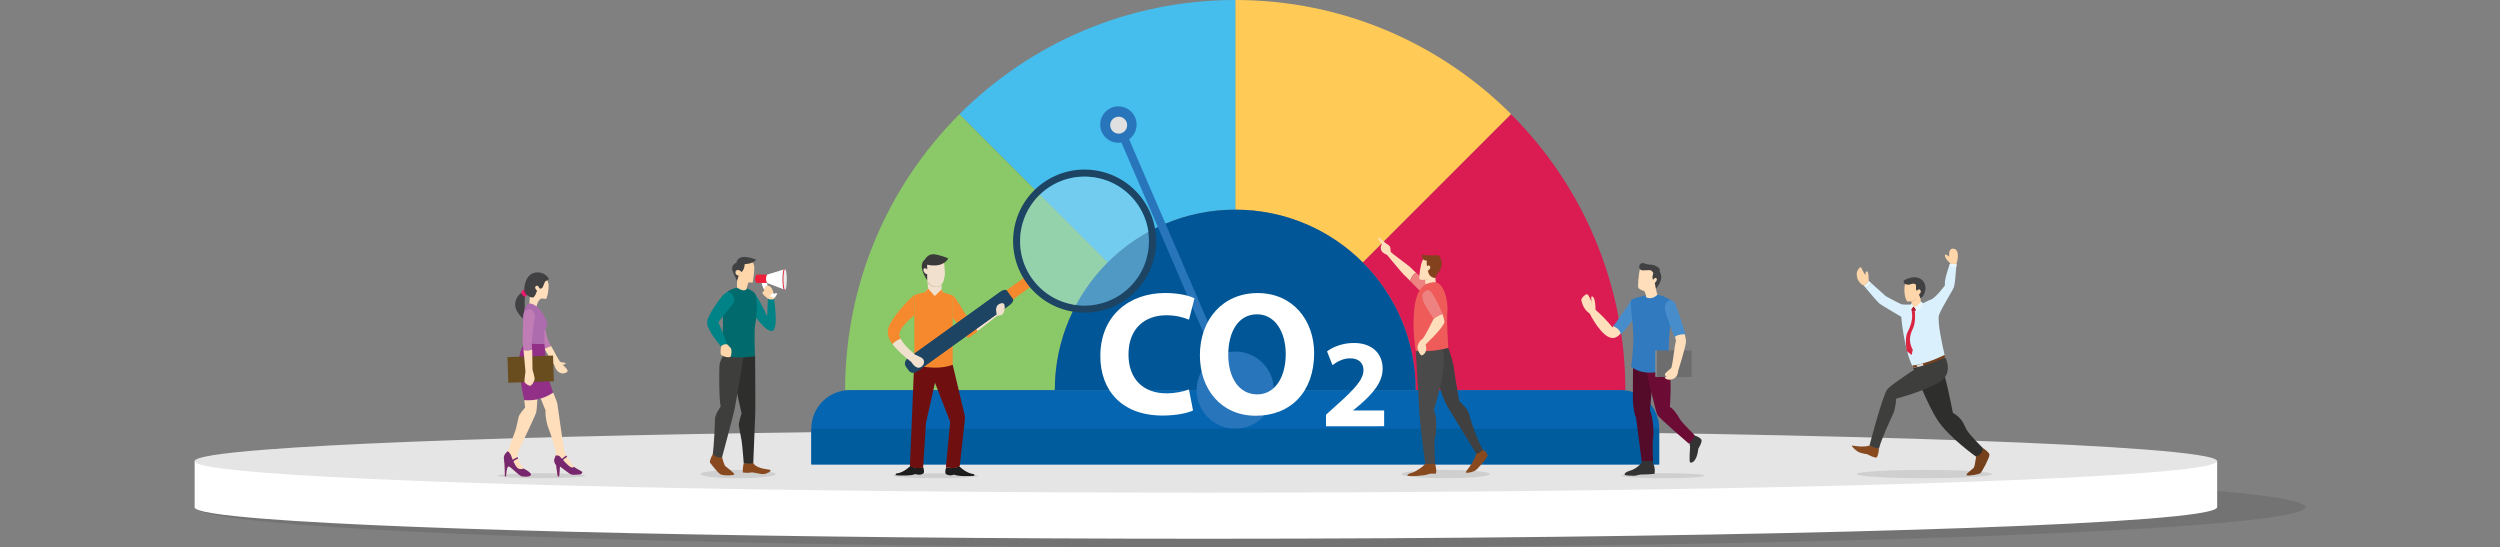<?xml version="1.0" encoding="utf-8"?>
<!-- Generator: Adobe Illustrator 28.1.0, SVG Export Plug-In . SVG Version: 6.00 Build 0)  -->
<svg version="1.1" id="Livello_2_00000005978567329388143490000007344070207142401933_"
	 xmlns="http://www.w3.org/2000/svg" xmlns:xlink="http://www.w3.org/1999/xlink" x="0px" y="0px" viewBox="0 0 3861.8 845.7"
	 style="enable-background:new 0 0 3861.8 845.7;" xml:space="preserve">
<rect x="0" y="0" width="3861.8" height="845.7" fill="#808080" stroke="none"/>
<style type="text/css">
	.st0{opacity:0.1;enable-background:new    ;}
	.st1{fill:#FFFFFF;}
	.st2{fill:#E5E5E5;}
	.st3{fill:#FFCA55;}
	.st4{fill:#45BDED;}
	.st5{fill:#8BC867;}
	.st6{fill:#DA1C52;}
	.st7{fill:#005696;}
	.st8{fill:#0565B0;}
	.st9{fill:#2975BB;}
	.st10{fill:#E0E0E0;}
	.st11{fill:#015C9E;}
	.st12{fill:#E2E9F1;}
	.st13{fill:#1E1E1E;}
	.st14{fill:#6F0F10;}
	.st15{fill:#F2E0CE;}
	.st16{fill:#F4E6CF;}
	.st17{fill:#E2CDBB;}
	.st18{fill:#3A3A3A;}
	.st19{fill:#F6892E;}
	.st20{fill:#1D4463;}
	.st21{opacity:0.5;fill:#9EDCF2;enable-background:new    ;}
	.st22{fill:#540B2A;}
	.st23{fill:#333333;}
	.st24{fill:#6C0C34;}
	.st25{fill:#FEDEBB;}
	.st26{fill:#488DCB;}
	.st27{fill:#317ABF;}
	.st28{fill:#6D6D6D;}
	.st29{fill:#8F8F8F;}
	.st30{fill:#414042;}
	.st31{opacity:0.1;fill-rule:evenodd;clip-rule:evenodd;enable-background:new    ;}
	.st32{fill:#88491F;}
	.st33{fill:#404040;}
	.st34{fill:#4A4A4A;}
	.st35{fill:#EE8281;}
	.st36{fill:#EF5B59;}
	.st37{fill:#83421D;}
	.st38{fill:#75401C;}
	.st39{fill:#2E2E2D;}
	.st40{fill:#DAF1FD;}
	.st41{fill:#3E3E3D;}
	.st42{fill:#E9F7FD;}
	.st43{fill:#FED6AA;}
	.st44{fill:#DDDDDD;}
	.st45{fill:#B01F34;}
	.st46{fill:#D92541;}
	.st47{fill:#008387;}
	.st48{fill:#EE1F39;}
	.st49{fill:#EAEAEA;}
	.st50{fill:#006A6D;}
	.st51{fill:#BF7CB5;}
	.st52{fill:#76276E;}
	.st53{fill:#923088;}
	.st54{fill:#694D1F;}
	.st55{fill:#ED176E;}
	.st56{fill:#AD6CAD;}
</style>
<g id="Layer_3">
	<g>
		<g>
			<ellipse class="st0" cx="1930.9" cy="783.3" rx="1630.3" ry="62.4"/>
			<path class="st1" d="M3424.8,783.5c0,3.3-10.8,6.6-31.4,9.8c-145.1,22.2-775.2,38.9-1530.7,38.9c-660.9,0-1226-12.8-1454.2-30.8
				c-69.6-5.5-107.9-11.5-107.9-17.8s38.5-12.3,108.6-17.8c228.6-18,793.2-30.8,1453.5-30.8c754.8,0,1384.6,16.7,1530.3,38.8
				C3413.9,776.9,3424.8,780.2,3424.8,783.5L3424.8,783.5z"/>
			<rect x="300.7" y="712.3" class="st1" width="3124.2" height="71.2"/>
			<path class="st2" d="M3424.8,712.3c0,3.3-10.8,6.6-31.4,9.8c-145.1,22.2-775.2,38.9-1530.7,38.9c-660.9,0-1226-12.8-1454.2-30.8
				c-69.6-5.5-107.9-11.5-107.9-17.8s38.5-12.3,108.6-17.8c228.6-18,793.2-30.8,1453.5-30.8c754.8,0,1384.6,16.7,1530.3,38.8
				C3413.9,705.7,3424.8,709,3424.8,712.3L3424.8,712.3z"/>
		</g>
		<g>
			<g>
				<path class="st3" d="M1908.1,0v323.9c77,0,146.6,31.2,197.1,81.6l229.1-229.1C2225.2,67.4,2074.6,0,1908.1,0z"/>
				<path class="st4" d="M1482,176.5l229.1,229c50.4-50.4,120.1-81.6,197.1-81.6V0C1741.7,0,1591.1,67.4,1482,176.5z"/>
				<path class="st5" d="M1305.5,602.6h323.9c0-77,31.2-146.6,81.6-197.1L1482,176.5C1373,285.5,1305.5,436.2,1305.5,602.6
					L1305.5,602.6z"/>
				<path class="st6" d="M2105.2,405.5c50.4,50.4,81.6,120.1,81.6,197.1h323.9c0-166.4-67.4-317.1-176.5-426.1l0,0L2105.2,405.5
					L2105.2,405.5z"/>
				<path class="st7" d="M1629.4,602.6h557.4c0-77-31.2-146.6-81.6-197.1c-50.4-50.4-120.1-81.6-197.1-81.6s-146.6,31.2-197.1,81.6
					C1660.6,456,1629.4,525.7,1629.4,602.6L1629.4,602.6z"/>
			</g>
			<path class="st8" d="M1253.3,662v55.4H2563V662c0-32.8-26.6-59.4-59.4-59.4H1312.7C1279.9,602.6,1253.3,629.2,1253.3,662
				L1253.3,662z"/>
			<circle class="st9" cx="1908.1" cy="602.6" r="59.6"/>
			<g>
				
					<rect x="1811.9" y="176.3" transform="matrix(0.918 -0.396 0.396 0.918 -11.118 752.116)" class="st9" width="12.9" height="453.5"/>
				
					<ellipse transform="matrix(0.532 -0.847 0.847 0.532 644.586 1553.223)" class="st9" cx="1728" cy="193.3" rx="28.1" ry="28.1"/>
				<path class="st10" d="M1716,198.5c2.9,6.7,10.6,9.7,17.2,6.9c6.7-2.9,9.7-10.6,6.9-17.2c-2.9-6.7-10.6-9.7-17.2-6.9
					C1716.2,184.1,1713.1,191.9,1716,198.5z"/>
			</g>
			<rect x="1253.3" y="662.2" class="st11" width="1309.6" height="55.2"/>
		</g>
		<g>
			<g>
				<path class="st1" d="M1842.9,634c-7.6,3.8-24.8,7.9-47.1,7.9c-63.5,0-96.1-39.5-96.1-91.8c0-62.6,44.7-97.5,100.2-97.5
					c21.5,0,37.9,4.4,45.2,8.2l-8.4,33c-8.4-3.5-20.2-6.8-34.9-6.8c-33,0-58.6,19.9-58.6,60.7c0,36.8,21.8,59.9,58.8,59.9
					c12.5,0,26.4-2.7,34.6-6L1842.9,634L1842.9,634z"/>
				<path class="st1" d="M2030,545.5c0,60.2-36.5,96.7-90.2,96.7s-86.3-41.1-86.3-93.4c0-55,35.1-96.1,89.3-96.1
					S2030,494.8,2030,545.5z M1897.3,547.9c0,36,16.9,61.3,44.7,61.3s44.1-26.7,44.1-62.4c0-33-15.8-61.3-44.4-61.3
					S1897.4,512.2,1897.3,547.9L1897.3,547.9z"/>
			</g>
			<path class="st1" d="M2048.3,658.5v-17.9l16.4-14.8c27.6-24.7,41.1-39,41.5-53.8c0-10.3-6.2-18.5-20.8-18.5
				c-10.9,0-20.4,5.5-27.1,10.5l-8.4-21.2c9.5-7.2,24.3-13,41.5-13c28.6,0,44.4,16.8,44.4,39.7c0,21.2-15.4,38.2-33.7,54.5
				l-11.7,9.7v0.4h47.7v24.3L2048.3,658.5L2048.3,658.5z"/>
		</g>
		<g>
			<polygon class="st12" points="1443.2,456.4 1435.8,463.5 1429.3,451 1433.7,445.9 			"/>
			<polygon class="st12" points="1444.8,456.5 1451.2,464.2 1457.6,452.1 1454.5,447.2 			"/>
			<g>
				<g>
					<path class="st13" d="M1461.5,722c0,0,12.3,3.5,19.6-2.3c0,0,11.2,11.7,23.2,12.6c0,0,2.1,2.2,0,2.7s-25.6,1.3-30.1-1.9
						c0,0-7.1,2.9-12.7-0.6C1458.5,730.6,1461.6,722,1461.5,722L1461.5,722z"/>
					<path class="st13" d="M1426,721.4c0,0-12,3.4-19.1-2.2c0,0-10.9,11.4-22.6,12.3c0,0-2,2.2,0,2.6c2,0.4,24.9,1.3,29.3-1.9
						c0,0,6.9,2.8,12.4-0.6C1429,729.7,1426,721.4,1426,721.4L1426,721.4z"/>
					<path class="st14" d="M1412.3,557.6l-6.7,162.4c0,0,13.4,6.3,20.4,1.4l4.4-68.2l13.9-62l23.5,60.8l-6.7,70
						c0,0,16.6,3.5,21.5-2.4l7.9-72.2c0.2-1.9,0.1-3.8-0.3-5.6l-18.6-78.6C1471.7,563.4,1429.1,570.6,1412.3,557.6L1412.3,557.6z"/>
					<path class="st15" d="M1447.4,443.3c2.8-0.1,5.2-1.1,7.2-2.7l-0.8,19.5h-18.6l-2.4-22.9
						C1435.8,440.4,1440.5,443.5,1447.4,443.3z"/>
					<path class="st16" d="M1455.1,425.3l-0.5,13.5c-1.8,2.2-4.3,3.5-7.7,3.5c-7.7,0-12.2-5.1-14.8-11.2l-0.7-6.7L1455.1,425.3
						L1455.1,425.3z"/>
					<path class="st15" d="M1454.6,438.8c-1.8,2.2-4.3,3.5-7.7,3.5c-7.7,0-12.2-5.1-14.8-11.2c-3.7-8.7-3.5-19.4-3.5-19.4l3.2-3
						l5.9-5.6l19.8-2.4c0,0,1.7,8.7,1.8,18.1C1459.4,426.3,1458.4,434.3,1454.6,438.8L1454.6,438.8z"/>
					<path class="st17" d="M1454.6,438.8l-0.1,1.9c-2,1.6-4.3,2.6-7.2,2.7c-6.9,0.2-11.6-3-14.6-6.1l-0.7-6.2
						c2.6,6.1,7.1,11.2,14.8,11.2C1450.3,442.3,1452.8,440.9,1454.6,438.8z"/>
					<path class="st15" d="M1454.6,438.8c-1.8,2.2-4.3,3.5-7.7,3.5c-7.7,0-12.2-5.1-14.8-11.2c-3.7-8.7-3.5-19.4-3.5-19.4l3.2-3
						l27.5,10.1C1459.4,426.3,1458.4,434.3,1454.6,438.8L1454.6,438.8z"/>
					<path class="st18" d="M1432.2,408.8c0,0,23.3,6.5,32.7-9.7c0,0-15.2-6.4-23.7-6.4s-13.3,9.1-13.3,9.1s-11.6,7,4.4,31.3
						L1432.2,408.8L1432.2,408.8z"/>
					<path class="st15" d="M1433.1,417.1c1.7,2.4,1.8,5.1,0.4,6.1s-4-0.1-5.7-2.4s-1.8-5.1-0.4-6.1S1431.4,414.7,1433.1,417.1z"/>
					<path class="st19" d="M1433.7,445.9l-4.4,5.1l-16.9,4.7v107.7c0,0,32.6,10.2,59.3,0V456.2l-14.1-4.1l-3.1-4.9l-10.6,10.1
						L1433.7,445.9L1433.7,445.9z"/>
					<path class="st19" d="M1510.3,511.4l-11.6,9.1c0,0-3,2.1-5.2,0c-2.1-2.2-21.9-30.3-21.9-30.3v-34c0,0,3.1,1.9,11.2,15.2
						c8.1,13.3,16.6,26.8,16.6,26.8l4.1-2.4C1504.4,500.2,1506.2,506.1,1510.3,511.4L1510.3,511.4z"/>
					<path class="st19" d="M1412.3,455.7v31.5c0,0-22.5,17-22.9,29.1c-0.1,2.1,0.6,4.3,1.7,6.7c-6.1,2.9-10,5.9-12.5,8.6
						c-0.1-0.1-0.1-0.2-0.2-0.2c-10.8-14.2-5.7-26-5.7-26C1382.8,481.3,1412.3,455.7,1412.3,455.7L1412.3,455.7z"/>
					<path class="st15" d="M1551.9,470.4c0,0,1.7,10.2-3.7,15.5c0,0-4.1,1.9-8,2l-30,23.5c-4-5.4-5.9-11.2-6.7-15.6l27.7-15.8
						c0,0,4.1-16.9,15.7-12.7c0,0,15.5-10.5,16.9-9C1565.3,459.7,1551.9,470.4,1551.9,470.4L1551.9,470.4z"/>
				</g>
				<path class="st0" d="M1511,734.9c0,2.1-29.6,3.8-66.1,3.8s-66.1-1.7-66.1-3.8s29.6-3.8,66.1-3.8S1511,732.8,1511,734.9z"/>
			</g>
			<g>
				<g>
					
						<rect x="1548.6" y="438.3" transform="matrix(0.812 -0.584 0.584 0.812 34.72 1001.684)" class="st19" width="46.2" height="17.3"/>
					<path class="st20" d="M1765.1,307.9c-35.6-49.5-104.7-60.8-154.2-25.2c-49.5,35.6-60.8,104.6-25.2,154.2s104.7,60.8,154.2,25.2
						S1800.7,357.4,1765.1,307.9L1765.1,307.9z M1594.6,430.5c-32.1-44.6-21.9-106.9,22.7-139c44.7-32.1,106.9-22,139,22.7
						c32.1,44.6,21.9,106.9-22.7,139C1688.9,485.4,1626.7,475.2,1594.6,430.5z"/>
					
						<ellipse transform="matrix(0.707 -0.707 0.707 0.707 227.404 1293.788)" class="st21" cx="1675.4" cy="372.4" rx="99.6" ry="99.6"/>
					<path class="st20" d="M1561.5,469.6L1416,574.3c-4,2.9-9.6,2-12.4-2l-4.1-5.7c-2.9-4-1.9-9.5,2-12.4L1547,449.5
						c2.4-1.7,5.4-2.1,8-1.2l10.2,14.1C1565.2,465.2,1563.9,467.9,1561.5,469.6L1561.5,469.6z"/>
				</g>
				
					<rect x="1393.9" y="499.4" transform="matrix(0.812 -0.584 0.584 0.812 -20.061 961.352)" class="st20" width="175.7" height="24.8"/>
			</g>
			<path class="st15" d="M1420.2,567.9c-6.8,1.4-12.5-8.8-12.5-8.8s-18.2-13.5-29.1-27.5c2.5-2.7,6.4-5.7,12.5-8.6
				c5.6,11.5,22.7,24.9,22.7,24.9l8.7,4.1C1431.2,556.2,1427,566.6,1420.2,567.9L1420.2,567.9z"/>
			<path class="st15" d="M1539.7,486c0,0-3.4-11.4,2.2-15.3s9-2.4,9.6,0s0.6,5.7,0.6,5.7l-6.2,7.6L1539.7,486L1539.7,486z"/>
		</g>
		<g>
			<ellipse class="st0" cx="2569" cy="734.8" rx="64.1" ry="3.9"/>
			<g>
				<g>
					<path class="st22" d="M2522.6,563.9c0,0-0.6,56.5,0,59.5s0.9,14,4.6,21.7l8.8,67.7c0,0,8.1,2.6,17.6,0c0,0-1.5-26.4,0-35.6
						c1.5-9.2,0-32.7-4.9-43.4c0,0,5.9-61.4,5.5-69.8L2522.6,563.9L2522.6,563.9z"/>
					<path class="st23" d="M2552,712c0,0,2.9,5.3,3.8,10.2s0,9.7,0,9.7s-11.2,1.2-16.9,1c-5.7-0.3-11.2,1.5-12.1,1.8
						c-0.9,0.3-17.4,0.5-17.3-1.8s2.6-4.2,10.1-6.4c7.5-2.2,16.8-10.9,17.8-14.4L2552,712L2552,712z"/>
				</g>
				<g>
					<path class="st23" d="M2608.9,682.4c0,0,1.8,5.3,1.8,8.1s-1.8,21.9,0,23.7s10.5-0.3,12.8-21.2c0,0,5.1-7.9,5-12.6
						c-0.2-4.7-12.9-8.6-12.9-8.6L2608.9,682.4L2608.9,682.4z"/>
					<path class="st24" d="M2542,568.3c0,0,15.5,67,17.9,72.1s48.8,44.8,48.8,44.8s10.1-7.4,8.2-14c0,0-19.1-18.3-22.3-24.4
						c-3.2-6.1-10.9-16.7-15.1-18c0,0,3.5-43.5-1.6-62L2542,568.3L2542,568.3z"/>
				</g>
				<path class="st25" d="M2492.8,503l-2.2,2.7c0,0-7.7-11-26-27.2c0,0,0.3-16.9-4.1-20.1c-4.4-3.2-1.6,8.4-1.6,8.4
					s-5.5-13.5-8.1-12.4s-9.3,6.2-7.9,10.4s2.7,12.4,12.8,19.7c0,0,19,38.7,36.3,37.6c0,0,6.9,0.3,14.1-10.3L2492.8,503L2492.8,503z
					"/>
				<path class="st26" d="M2532.4,464.4c-2.1-2.6-11.9-3.8-13.3,0s-27.1,39.7-27.1,39.7s10.6,2.9,11.7,12.8c0,0,23-26.6,26.6-33.4
					S2535.3,468,2532.4,464.4L2532.4,464.4z"/>
				<path class="st27" d="M2548.9,455c4.9-0.4,12.4-3,33.2,9.1c0,0,3.7,8.8,0.1,27.5c-3.6,18.7-7,50.9-1.6,77.3c0,0-37,16.7-61-2.5
					c0,0,4.2-27.3,3.3-51.9s-6.1-48.4-2.5-51.6S2548.9,455,2548.9,455L2548.9,455z"/>
				<rect x="2558.2" y="541.4" class="st28" width="54.9" height="41"/>
				<path class="st29" d="M2559.2,541.4v39.9c0,0.6-0.5,1.1-1.1,1.1s-1.1-0.5-1.1-1.1v-39.9H2559.2L2559.2,541.4z"/>
				<path class="st25" d="M2548.4,413.7c-6.5-0.9-14.3-2.2-15.5,2.9s-3.6,25.9-2,28.1s10.1,8.4,19.2,1.2c9.2-7.1,11.6-24.7,9.4-26.4
					C2557.3,417.8,2554.3,414.5,2548.4,413.7L2548.4,413.7z"/>
				<path class="st25" d="M2536.7,445.5c0,0,5.8,5.5,6.1,13.7c0,0,8.1,5.1,17.5-3.8c0,0-2.9-6.4-3-19.3L2536.7,445.5z"/>
				<path class="st30" d="M2532.2,411.9c0,2.5,0.2,6,7.2,5.7s9.8-0.8,11.6,0.6s3.4,3.5,2.6,5.2s-2.1,6.2,0.8,10.8
					c0,0,2.2,1.5,3.5,11.8c0,0,13.6-14.2,6-26.1c0,0,0.8-5-2.4-6.9s-6.6-4.2-13.1-4.3c-6.5-0.2-8.6-2.5-10.5-2.4
					C2536,406.2,2532.2,407.2,2532.2,411.9L2532.2,411.9z"/>
				<path class="st25" d="M2552.4,434.4c0,0,3.2-6.9,6.2-4.6c3,2.3-2.9,8.7-5.1,9L2552.4,434.4z"/>
				<path class="st25" d="M2586.7,518.7c0,0,2.2,5.5,2.2,7.9c0,0-1.8,6.5-2.2,11.6c-0.5,5.1-3.8,27.1-4.8,29.5s-11.1,8.4-10.1,11.3
					c0.9,2.9,3.2,2.1,3.2,2.1s-3.8,1.3-3.2,2.7s4.4,3.2,8.5,2.7c4.1-0.5,11.4-3,11.9-13.3c0,0,12.7-40.1,12.2-46.3
					c-0.5-6.2-2.4-12.5-2.4-12.5L2586.7,518.7L2586.7,518.7z"/>
				<path class="st26" d="M2574.3,467.2c1.6-2.7,4.9-4,7.9-3.1c2.4,0.7,4.7,2.5,6.3,6.2c3,7,15.2,46.2,15.2,46.2s-10.3-1.5-17.1,4.3
					c0,0-12.1-30.9-14.3-40.8C2571,474.2,2572.7,469.8,2574.3,467.2L2574.3,467.2z"/>
			</g>
		</g>
		<g>
			<path class="st31" d="M2164.6,732.3c0,3.5,30.6,6.4,68.4,6.4s68.4-2.8,68.4-6.4s-30.6-6.4-68.4-6.4S2164.6,728.8,2164.6,732.3z"
				/>
			<g>
				<path class="st32" d="M2290.7,694.6c0,0,8.2,5.6,7,9.6s-15.2,20.7-19.2,22.9s-11.8,4-13.9,2.8c-2.1-1.2,11.2-12.4,15.9-29.2
					L2290.7,694.6L2290.7,694.6z"/>
				<path class="st33" d="M2237.1,537.2c0,0,7.5,20.5,8.7,31.1c1.2,10.6,8.3,51.2,8.3,51.2s13.8,11.7,15.7,21.6
					c2,9.8,13.8,42.5,20.9,53.5c0,0-5.9,7.1-10.2,6.1c0,0-42.5-68.7-46.4-75.6s-31.2-83.5-31.2-83.5L2237.1,537.2L2237.1,537.2z"/>
				<path class="st32" d="M2216.8,716c0,0,3.3,11.8,1,15.8c0,0-8.5-0.8-12,0.9s-29,4.3-32.1,1.6c0,0,1.1-2.6,7-3.9
					c5.9-1.3,19.8-10.9,20.8-14.4L2216.8,716L2216.8,716z"/>
				<path class="st34" d="M2186.9,542.2c0,0,4.6,73.2,5.5,92.8c0.9,19.6,9,81,9,81s8.3,2.3,15.3,0c0,0-2.1-33.7,0-39.6
					c2.2-5.9,3.8-33.3-1.9-42.5c0,0,23.2-72.6,13.2-95.3L2186.9,542.2L2186.9,542.2z"/>
				<path class="st25" d="M2134.5,377.2c0,0-7,10.8,7.9,16.3c0,0,24.8,30.2,27.3,31.9c1,0.7,4.4,4.3,8.5,8.5
					c2.5-7.8,6.5-11.3,9.1-12.8c-3.1-2.7-5.5-4.8-6.4-6c-3.8-4.7-32.1-24-32.7-26.4c-0.6-2.3,0.8-8.1-4.2-10.8
					c-5.1-2.8-13.8-12.1-15.1-11.3C2127.5,367.6,2134.5,377.1,2134.5,377.2L2134.5,377.2z"/>
				<path class="st35" d="M2178.1,433.9c6,6.2,13.3,13.8,16.4,16.1c5.3,3.8,13,0.9,15.9-3.8c2.3-3.7-13.6-16.8-23.2-25
					C2184.7,422.6,2180.7,426.1,2178.1,433.9L2178.1,433.9z"/>
				<polygon class="st25" points="2198.8,424.7 2200,429.4 2201.1,433.9 2202.4,439.2 2218,437 2217.2,429.6 2216,422.2 				"/>
				<path class="st36" d="M2213.5,436c-6.5,1.2-23.3,2.1-28.2,36.4c-4.9,34.3,1.7,69.8,1.7,69.8s26.4,2.3,50.2-5
					c0,0-2.9-41.5-1.4-55.8C2237.4,467.1,2230.8,432.9,2213.5,436L2213.5,436z"/>
				<path class="st25" d="M2189.6,536.9c0.1,4.2,4.4,12,6.3,12.1c1.9,0.2,10.2-4.8,6.2-16.8c0,0,29.1-27.5,29.1-35.1
					c0-2.8-1.2-7.2-3.1-12.2c-4,1.6-10.7,4.7-13.6,7.7c0,0-14.3,29.8-17.9,31.6C2193.1,525.9,2189.4,532.7,2189.6,536.9
					L2189.6,536.9z"/>
				<path class="st35" d="M2201.3,471c4.1,7.5,13.3,21.6,13.3,21.6c2.9-3,9.6-6.1,13.6-7.7c-3.1-8.5-8.1-18.5-11.7-24.9
					c-5.7-10.1-8.3-14.6-15.2-10.1C2194.3,454.6,2197.2,463.6,2201.3,471L2201.3,471z"/>
				<path class="st0" d="M2200,429.4l1.1,4.5c2.2-0.9,7.5-3.5,7.7-6.5L2200,429.4z"/>
				<path class="st25" d="M2210.5,398.6c-8.4-1.6-11.5,0.5-13.6,4.9c-2.2,4.5-5.7,25.1-4,27.8c1.7,2.6,20.4,1.1,23.2-9
					S2221.6,400.8,2210.5,398.6L2210.5,398.6z"/>
				<path class="st37" d="M2205.5,414.5c0,0-2.5-4.8-1.4-11.8c0,0-8.4,0.4-7.3-9.2c0,0,13.8,1.9,21.3,0.7s12.8,14.1,5.6,24
					c-7.2,9.9-6.5,11.3-6.5,11.3S2205.3,429.5,2205.5,414.5L2205.5,414.5z"/>
				<path class="st25" d="M2203.1,412.8c0,0,2.9-4.7,5.5-1.9c2.6,2.8-1.8,7.9-5.5,8V412.8z"/>
			</g>
		</g>
		<g>
			<path class="st31" d="M2868,732.3c0,3.5,46.8,6.4,104.5,6.4s104.5-2.8,104.5-6.4s-46.8-6.4-104.5-6.4S2868,728.8,2868,732.3z"/>
			<g>
				<path class="st38" d="M3063.1,692.2c0,0,9.8,6.3,10.1,10.2c0.3,3.9-11.6,27.2-14.4,28.8c-2.8,1.6-16.2,4-20.4,3.1
					c-4.2-0.9,9.9-10.4,10.9-12.3c1-1.9,3.3-16.6,3.3-16.6L3063.1,692.2L3063.1,692.2z"/>
				<path class="st39" d="M2955.5,568.2c0,0,20.6,55.1,37.9,81.4c17.4,26.3,59.1,55.8,59.1,55.8s10.8-3.7,10.5-13.2
					c0,0-20.7-20.5-25.2-28.4s-5.6-17-21.2-26.1c0,0-11.3-60.3-18.3-73.5s-8.3-15.7-8.3-15.7L2955.5,568.2L2955.5,568.2z"/>
				<path class="st40" d="M2882.4,445.2c6,7.3,18,21.5,21.1,23.9c4.2,3.2,33.4,20.2,33.4,20.2s3.9,47.5,16.8,75.4
					c0.6,1.2,1.2,2.4,1.8,3.6c0,0,24.4-3.9,49.3-16.1c0,0-0.4-1.4-0.9-3.9c-3-12.7-11.9-52.5-8.6-61.9c4-11.2,21.2-37.4,23.1-43.3
					c1.4-4.5,2.9-22.4,3.5-31c0.2-2.8,0.3-4.6,0.3-4.6s-7.3,0.3-9.8-0.7c0,0-0.6,1.5-1.5,4c-2.6,7.3-7.7,22.8-6.5,30
					c0,0-14.1,19.3-21.8,22c-7.7,2.7-12,7.6-22.5,7.2c0,0-19.4,1.2-22.8,0s-24.3-12.5-24.3-12.5l-22.4-20.1
					C2889.4,439.1,2886.9,442.2,2882.4,445.2L2882.4,445.2z"/>
				<path class="st32" d="M2902.5,693.1c0,0-0.9,12.1-4,13.7c0,0-3.5,0.7-14-5.1c0,0-11.4-1.5-15.4-4.5c-4-3-9.2-7.7-8.4-8.7
					c0.8-0.9,15.9,3.5,27.4-0.3L2902.5,693.1L2902.5,693.1z"/>
				<path class="st41" d="M3004.8,552.2c0,0,14.2,25-10.1,38.9s-65.6,24.7-65.6,24.7s-0.7,15.1-5,24.2c-4.3,9.1-18.5,39.5-21.6,53.1
					c0,0-9.7-1.7-14.6-5c0,0,20.6-79.6,28-87.5c7.4-8,51.4-36.3,51.4-36.3L3004.8,552.2L3004.8,552.2z"/>
				<path class="st42" d="M2878.9,440.9c0,0,1.4,1.7,3.5,4.3c4.5-3,7-6.1,8.2-8l-4-3.6C2886.6,433.6,2883.6,439.2,2878.9,440.9z"/>
				<path class="st42" d="M3011.1,410.7c5.1,1.3,8.8,1.5,10.9,1.4c0.2-2.8,0.3-4.6,0.3-4.6s-7.3,0.3-9.8-0.7
					C3012.5,406.7,3011.9,408.3,3011.1,410.7L3011.1,410.7z"/>
				<path class="st43" d="M3012.5,406.7c0,0-9.4-8.4-8.1-13.1c0,0,1.3-1.9,6.6,3.1c0,0-2.1-13.9,6.8-12.5c8.9,1.4,7.1,15,4.4,23.3
					C3022.3,407.5,3016.9,408.5,3012.5,406.7L3012.5,406.7z"/>
				<path class="st43" d="M2886.6,433.6c0,0,0.1-14.3-2.6-14.5s-2.5,6.2-2.5,6.2s-5.9-9.7-6.4-11.8c-0.6-2.1-3.5,0.9-4.6,2.6
					c-1.1,1.7-4.3,6.1-0.7,15.9c0,0,4.7,8.2,9.2,8.9C2878.9,440.9,2884.3,439.3,2886.6,433.6L2886.6,433.6z"/>
				<path class="st38" d="M2953.8,564.6c0.6,1.2,1.2,2.4,1.8,3.6c0,0,2.3-0.4,6.1-1.2c2.6-0.6,5.8-1.3,9.6-2.4
					c9.2-2.5,21.3-6.5,33.5-12.5c0,0-0.4-1.4-0.9-3.9c-4.8,2.4-18.9,9.1-33.8,13.2c-3.2,0.9-6.5,1.7-9.7,2.3
					C2958.1,564.1,2955.9,564.5,2953.8,564.6L2953.8,564.6z"/>
				<path class="st44" d="M2960.4,563.7l1.3,3.3c2.6-0.6,5.8-1.3,9.6-2.4l-1.2-3.2C2966.9,562.4,2963.6,563.2,2960.4,563.7
					L2960.4,563.7z"/>
				<path class="st43" d="M2949.3,463.1c1.1,0.7,2.1,2,2.9,3.4c2.1,3.7,3.2,8.8,3.2,8.8c8.2,1.1,12.2-5.6,12.2-5.6l-1-8.9l-1-12.1
					L2951,449l-1.7,14L2949.3,463.1L2949.3,463.1z"/>
				<path class="st45" d="M2957.1,474.4l-2-0.4c0,0-1.9,1.6-2.7,3.3l0.6,2.9l4.9,0.6l2.7-3L2957.1,474.4L2957.1,474.4z"/>
				<path class="st46" d="M2958,480.8c0,0,1.4,17-2.5,25.3c-3.9,8.3-8.9,19.7-0.8,34.2l-1.8,8c0,0-5.5-4.1-7.6-6
					c0,0-3.6-19.8,1.5-29.6c5.1-9.8,8.6-21.4,6.2-32.5L2958,480.8L2958,480.8z"/>
				<path class="st42" d="M2955.1,474c0,0-3,3.2-4,5.7c0,0-2-6,2-11.5C2953.1,468.3,2954.2,470.7,2955.1,474L2955.1,474z"/>
				<path class="st42" d="M2967.6,465.7c0,0-5.2,7.5-10.6,8.7l4.3,6.9c0,0,8.2-7.4,8.8-13.3L2967.6,465.7L2967.6,465.7z"/>
				<path class="st0" d="M2949.3,463.1c1.1,0.7,2.1,2,2.9,3.4c2.4-0.7,6.6-3,8.4-6.4l-11.3,2.8L2949.3,463.1L2949.3,463.1z"/>
				<path class="st43" d="M2955.3,432.9c-5.6,0-10.7,0.9-12.4,5.5s-2.2,21.9,3.8,27.6c0,0,19.7-0.7,18.2-19.9
					C2963.5,426.9,2955.3,432.9,2955.3,432.9L2955.3,432.9z"/>
				<path class="st30" d="M2962.6,450.8c0,0-3-2.1-3-5s1.4-7.4-3.4-7.6c-4.8-0.2-4.7,2.2-10.3,1.4s-5.9-5.1-4.9-6.2
					c1.1-1.1,15.7-9.4,26.4-2.2c10.7,7.2,7.8,24.9-0.8,29.6L2962.6,450.8L2962.6,450.8z"/>
				<path class="st43" d="M2960.2,450.3c0,0,4.1-6.3,6.5-1.6c2.4,4.7-6.5,8.7-6.5,8.7V450.3z"/>
			</g>
		</g>
		<g>
			<path class="st31" d="M1198.1,732.3c0,3.5-26,6.4-58.1,6.4s-58.1-2.8-58.1-6.4s26-6.4,58.1-6.4S1198.1,728.8,1198.1,732.3z"/>
			<g>
				<path class="st32" d="M1101,701.6c0,0-4.7,8-4.4,12.8c0,0,12.1,16.3,16.8,18.5c4.7,2.1,19.7,1.8,20.8,0s-11.9-11-13.9-13
					c-2-2-4.9-13.7-4.9-13.7L1101,701.6L1101,701.6z"/>
				<path class="st32" d="M1148.8,715.7c0,0-2,8.8-1.4,14.2c0,0,9,1,12.4,0s13.7,2.8,19.6,2.4s12.1-4.5,10.9-6.1
					c-1.2-1.6-20.8-1-26.8-11L1148.8,715.7L1148.8,715.7z"/>
				<path class="st39" d="M1135.3,549.8c0,0-1.5,19.5,0,36s10.2,52.7,10.2,52.7s-4.7,14.6-4.2,18.6c0.4,4,3.2,17.4,4.2,23.3
					c1.1,5.9,3.4,35.3,3.4,35.3s10.1,1.6,14.7-0.5c0,0,2.7-68.1,3.1-77.2c0.4-9.1-0.3-87.9-0.3-87.9L1135.3,549.8L1135.3,549.8z"/>
				<path class="st41" d="M1119.4,546.1c0,0-7.8,10.8-8.1,19.1s-1,47.4,1.9,63c0,0-8.8,11.7-8.8,19.8s-1.6,42.3-3.4,53.6
					c0,0,5.8,6.9,14.4,4.6c0,0,16.7-62.1,19-72.5c2.3-10.3,14.5-84.6,14.5-84.6L1119.4,546.1L1119.4,546.1z"/>
				<path class="st47" d="M1165,452c0,0,9.3,12.1,20.1,37l1.1-27.8c0,0,5.3,2.2,9.4,0.5c0,0,7.9,48.4-3.2,49.6
					c-11.1,1.2-32.9-32.4-32.9-32.4L1165,452L1165,452z"/>
				<path class="st43" d="M1186.2,461.3c0,0-9.8-7.2-8.3-9.8s6.4-3,6.4-3l8.3,2c0,0,3.5,4.1,3.1,11.3
					C1195.7,461.8,1190.8,463.9,1186.2,461.3z"/>
				<path class="st1" d="M1176.4,436.6c0,0,3,20.3,20.3,23.6l3.6-5.7c0.3-0.5,0.1-1.1-0.4-1.3l-0.8-0.4c-0.5-0.2-1-0.2-1.4,0.1
					l-1.6,1.1c0,0-9.3-5-11.5-17L1176.4,436.6L1176.4,436.6z"/>
				<path class="st43" d="M1187.6,441.6c0,0-7.5-1.4-7.5,6.5c0,0,4.8,8.5,7.5,9.2s5.6-5.7,6.8-5S1192.3,442.3,1187.6,441.6z"/>
				<path class="st48" d="M1185,424.2h-16c0,0-2.7,2-2.7,6.6s2.9,6.3,2.9,6.3h15.8L1185,424.2L1185,424.2z"/>
				<path class="st48" d="M1212.8,415.7v32l-1-0.4l-1.4-0.5c-1-2.2-1.7-8.1-1.7-15.1s0.8-13.2,1.8-15.3l1.3-0.4L1212.8,415.7
					L1212.8,415.7z"/>
				<path class="st1" d="M1208.6,431.7c0,7,0.7,12.9,1.7,15.1l-25.3-9.6c0,0-1.7-2.4-1.7-6.5s1.7-6.5,1.7-6.5l25.4-7.8
					C1209.4,418.5,1208.6,424.5,1208.6,431.7L1208.6,431.7z"/>
				<path class="st48" d="M1213.8,431.7c0,5.2-0.4,9.8-1,12.7V419C1213.4,421.9,1213.8,426.5,1213.8,431.7L1213.8,431.7z"/>
				<ellipse class="st49" cx="1212.8" cy="431.7" rx="2.6" ry="16"/>
				<path class="st50" d="M1146.7,443.5c-3.4-0.5-19.8,2.3-24.2,8.7c-4.4,6.3-6,24.2-5.7,37.8c0.3,13.5-1.4,59.3-1.4,59.3
					s26.3,5.8,50.9,0.9c0,0-1.9-39.2,0.5-50.4c2.1-9.5,3.8-31.6,0.5-43.2c-0.8-3-2.8-5.5-5.4-7.1
					C1158.5,447.3,1152.8,444.4,1146.7,443.5L1146.7,443.5z"/>
				<path class="st47" d="M1130.9,454.5c6.4,7.6,2.3,13.6,0,16.4c-2.3,2.8-21.2,26.8-21.2,26.8s9.8,22.7,13.3,33.9
					c0,0-6.6,0.9-9.2,3.9c0,0-21.7-25.6-21.6-37s19.3-36,23.2-40.9C1119.3,452.9,1125.2,447.8,1130.9,454.5L1130.9,454.5z"/>
				<path class="st43" d="M1122.9,531.7c0,0,5.7,4.9,6.5,7c0.9,2,0.8,10.6-1.1,12.5s-14.8-0.5-15.1-4.8s0.5-10.8,0.5-10.8
					S1115.6,531.3,1122.9,531.7L1122.9,531.7z"/>
				<path class="st43" d="M1149.6,402c7.7-0.1,13.5,0.7,15.2,8.2c1.6,7.5-2.2,26.4-2.2,26.4s-24.1,0.8-23.5-20.8
					C1139,415.8,1139.7,402.1,1149.6,402L1149.6,402z"/>
				<path class="st30" d="M1144.2,421.5c0,0,6.1-4.2,6.1-13.5c0,0,10.9,0.3,18-6.6c0,0-27.2-12.5-30.8,4.2c0,0-6.6,2.9-6.6,9.1
					c0.1,6.2,6.9,15.3,7.5,19.9C1138.4,434.6,1144.5,428.6,1144.2,421.5L1144.2,421.5z"/>
				<path class="st43" d="M1138.4,434.6v9.5c0,0,10.8,8.4,15.1,2c0,0,0.7-9.9,6.1-13.2l-18.2-8.2L1138.4,434.6L1138.4,434.6z"/>
				<path class="st43" d="M1146.7,421.8c0,0-4.1-6.7-9-4.2c-1,0.5-1.6,1.5-1.7,2.6c-0.1,2.4,1,6.3,9.1,5.7L1146.7,421.8
					L1146.7,421.8z"/>
			</g>
		</g>
		<g>
			<ellipse class="st0" cx="836.1" cy="734.8" rx="67.8" ry="3.9"/>
			<g>
				<g>
					<path class="st51" d="M851.4,534.8c-4.1,1.1-7.8,2.9-10.4,4.3c-3-5.1-5.4-9.4-5.8-10.8c-1.4-4.3-7.4-27.2-9.2-36.6
						s2.2-11.8,2.2-11.8c3.6-0.9,7.3,1.4,8.6,4.4c1.4,3,7.7,36.3,9.5,40.5C846.9,526,848.9,530,851.4,534.8L851.4,534.8z"/>
					<path class="st25" d="M876.7,573.7c-1.4,2.8-14.5,8.7-20.6-10c0,0-8.8-14.1-15-24.7c2.6-1.4,6.3-3.1,10.4-4.3
						c5.3,10.1,12.9,23.9,14.2,24.5c1.8,0.9,7.5,0.5,7.9,2c0.5,1.6-4.5,2.4-4.5,2.4S878.1,570.9,876.7,573.7L876.7,573.7z"/>
				</g>
				<path class="st25" d="M899.7,729c0,0-0.6,4.2-5.4,4.1c-4.8-0.2-10,2-15.3-2c-5.4-4.1-14-10.5-14-10.5L864,736h-2.6l-2.5-17.6
					c0,0-2.4-2.2-2.9-6.3c-0.2-1.4,0.1-2.9,0.7-4.2c0.5-1,1.1-2.5,1.6-4.4c0.2-0.8,0.4-1.6,0.5-2.5c0.8-4.8-9.5-34.7-11.6-39.5
					c-2.5-5.9-5.2-19.4-4.4-27.3l-11.5-28.1h23c0,0,5.6,12.9,6.6,17.2c0.9,4.2,9.4,70.8,11.8,76.7c0.4,1,1.1,2.3,1.9,3.7
					c0.4,0.7,0.8,1.3,1.2,2c3.3,5.4,8.2,12.1,11.4,15.6c1,1.1,1.9,1.9,2.5,2.1C893,724.9,899.7,728.9,899.7,729L899.7,729z"/>
				<path class="st52" d="M899.7,729c0,0-0.6,4.2-5.4,4.1c-4.8-0.2-10,2-15.3-2c-5.4-4.1-14-10.5-14-10.5L864,736h-2.6l-2.5-17.6
					c0,0-2.4-2.2-2.9-6.3c-0.2-1.4,0.1-2.9,0.7-4.2c0.5-1,1.1-2.5,1.6-4.4c2.2-0.1,4.9,0.1,6,1.1c1.9,1.8,14.1,16.8,18.7,17.5
					c1.7,0.3,3.2-0.2,4.3-0.9c1,1.1,1.9,1.9,2.5,2.1C893,724.9,899.7,729,899.7,729L899.7,729z"/>
				<path class="st25" d="M799.4,700.3c-0.6,1.5-0.5,3.5,0,5.6c0.2,0.8,0.5,1.7,0.8,2.6c2.6,7.2,8.4,15.1,8.4,15.1
					c11.7,5.7,12,9.4,12,9.4c-2.3,4.3-8.9,3.2-13.8,2.9s-17.1-14.9-20.8-15.4c-3.7-0.5-4.1,15.4-4.1,15.4h-2c0,0,0-20-1.4-27
					c-1.4-7.1,6-12,6-12s9.2-25.5,11.4-31.2c2.1-5.7,4.1-17.4,5.2-21.7c1.1-4.3,10-14.5,10-14.5l-1.2-11.6l20.2-3
					c0,0-0.5,16.5-1.9,22.3C826.7,643.1,802.1,693.2,799.4,700.3L799.4,700.3z"/>
				<path class="st52" d="M876,705.7c-1.4,0.8-2.9,1.9-4.4,3.1c-1.5,1.2-2.8,2.4-3.9,3.5c-0.4-0.6-0.8-1.2-1.2-1.9
					c1-1.1,2.2-2.2,3.6-3.4c1.7-1.4,3.2-2.5,4.7-3.4C875,704,875.2,704.3,876,705.7L876,705.7z"/>
				<path class="st52" d="M820.5,733.1c-2.3,4.3-8.9,3.2-13.8,2.9s-17.1-14.9-20.8-15.4c-3.7-0.5-4.1,15.4-4.1,15.4h-2
					c0,0,0-20-1.4-27c-1.4-7.1,6-12,6-12s3.9,3,5.1,6.7c1.2,3.8,6.4,17.5,10.9,19.9s8.1,0.1,8.1,0.1
					C820.3,729.4,820.5,733.1,820.5,733.1L820.5,733.1z"/>
				<path class="st52" d="M800.2,708.6c-2.9,0.9-6.9,2.8-8.5,6.2l-1-4c0,0,5.1-3,8.7-4.8C799.6,706.8,799.9,707.7,800.2,708.6
					L800.2,708.6z"/>
				<path class="st53" d="M840.9,531.1c0,0,2.2,20.3,2.2,32.7s11.4,42.4,11.4,42.4s-16.9,14.1-44.7,11.9c0,0-12.5-53-6.2-74.1
					c0,0,4.2-12.4,7.9-14.7L840.9,531.1L840.9,531.1z"/>
				
					<rect x="784.1" y="550.1" transform="matrix(1 -3.245742e-02 3.245742e-02 1 -18.067 26.892)" class="st54" width="70.4" height="39.7"/>
				<path class="st30" d="M805.3,452.3c0,0-11.1,7.6-9.3,20.5c1.8,12.9,15.7,22.4,15.7,22.4s-2.9-34.4,0-39.5L805.3,452.3
					L805.3,452.3z"/>
				<path class="st55" d="M810.6,447.4c0,0-5.2,1-5.3,4.5s4.1,6.8,5.8,6.5c1.7-0.3,3.4-4.3,3.4-4.3L810.6,447.4L810.6,447.4z"/>
				<path class="st25" d="M818.8,454.4l-1.3,17l11.3,2.4c0,0,1.5-13.6,12.2-14.2l-12.2-6.6L818.8,454.4L818.8,454.4z"/>
				<path class="st25" d="M828.1,427.7c5.7-0.1,17.3-1.8,19.3,12c0,0,0.6,12.3-3.7,22c0,0-16.6,0.7-21.2-13S825.9,427.8,828.1,427.7
					L828.1,427.7z"/>
				<path class="st30" d="M830.8,444.6c1.7,0.5,3.6,2.2,6.2,0.6c2.6-1.6,3.7-10.7,6.7-11.5s4.7-3,3.8-3.9s-7.3-11.5-21.7-8.5
					s-16.6,23.1-15.8,28.4s9.3,10.4,13.3,9.8S830.8,444.6,830.8,444.6L830.8,444.6z"/>
				<path class="st56" d="M817.7,469c3.6-1.1,15.3,3.8,23.9,20.7c8.7,16.9-0.2,17.4-0.7,20.5c-0.5,3.1,0,20.9,0,20.9
					s-16.7,1.5-29.3-1.9C811.6,529.2,800.8,474.3,817.7,469L817.7,469z"/>
				<path class="st25" d="M833.7,447c0,0-1.9-8.2-6.1-4.9c-3.5,2.8,3.6,8.5,3.6,8.5L833.7,447L833.7,447z"/>
				<path class="st25" d="M825.8,586c-0.5,3-4.7,11.2-8.2,9.7c-3.6-1.5-7.7-4-7.5-7.5c0.1-3.5,1.6-14.1,1.6-14.1s-1.8-19.7-3-33.6
					c2.9,0.7,7.4,1.2,13.4-0.5c0.3,11.7,0.5,31,0.5,31S826.3,583,825.8,586L825.8,586z"/>
				<path class="st51" d="M826,491.5c-1.2,5.2-4.8,34.2-4.4,41c0.1,1.5,0.2,4.2,0.3,7.6c-6,1.7-10.5,1.2-13.4,0.5
					c-0.6-6.5-1-11.8-1.1-13.2c-0.2-4.5,0.4-27.4,1-39.1s10.1-10.5,10.1-10.5C823.9,478.6,827.3,486.3,826,491.5L826,491.5z"/>
			</g>
		</g>
	</g>
</g>
</svg>

